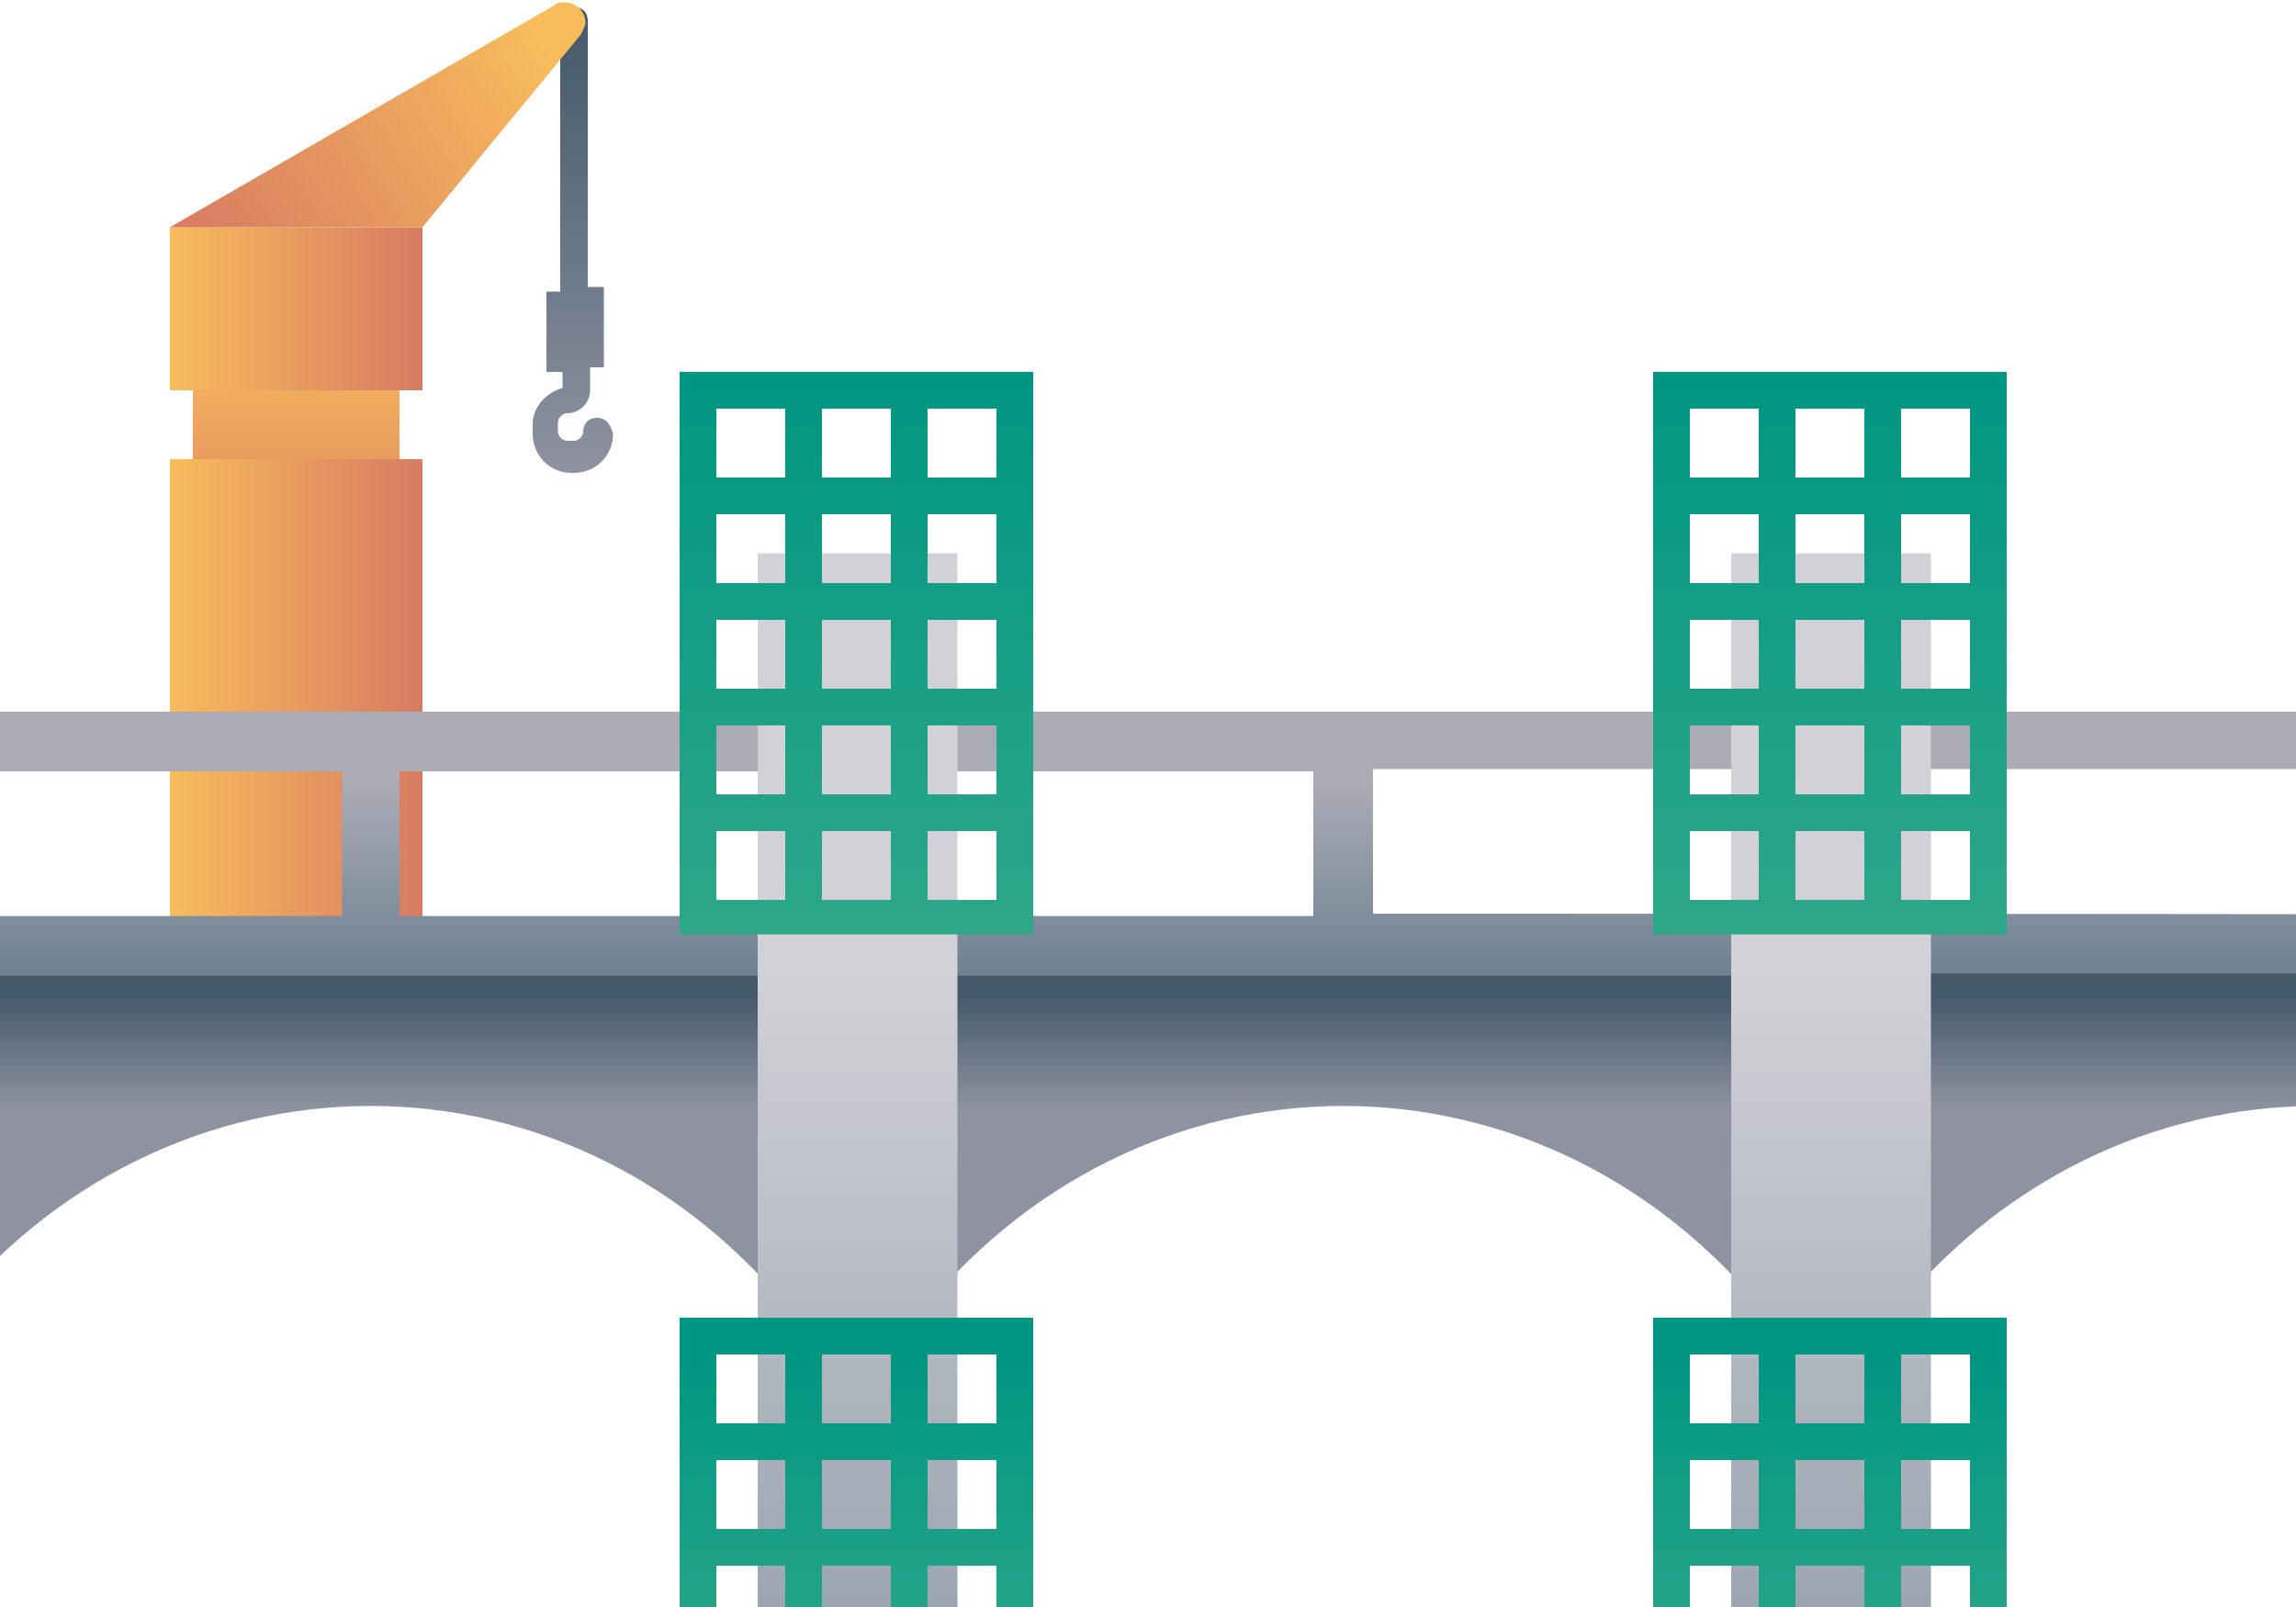 <?xml version="1.0" encoding="utf-8"?>
<!-- Generator: Adobe Illustrator 28.3.0, SVG Export Plug-In . SVG Version: 6.00 Build 0)  -->
<svg version="1.1" id="_レイヤー_2" xmlns="http://www.w3.org/2000/svg" xmlns:xlink="http://www.w3.org/1999/xlink" x="0px"
	 y="0px" viewBox="0 0 100 70" style="enable-background:new 0 0 100 70;" xml:space="preserve">
<style type="text/css">
	.st0{clip-path:url(#SVGID_00000070837527274427949740000003292155031010430381_);}
	.st1{fill:url(#SVGID_00000107576372856632257140000011096235656459367834_);}
	.st2{fill:url(#SVGID_00000073720876671011192170000000429144072923255947_);}
	.st3{fill:url(#SVGID_00000136374012335005186650000015649421636738201216_);}
	.st4{fill:url(#SVGID_00000044147862724092713460000007900318524233768865_);}
	.st5{fill:url(#SVGID_00000088128249220467489120000012433008582599219345_);}
	.st6{fill:url(#SVGID_00000010307070289153798400000003272235061646521772_);}
	.st7{fill:url(#SVGID_00000139972476757323968400000000836574851073867177_);}
	.st8{fill:#D3BD9D;}
	.st9{fill:url(#SVGID_00000142871317332141840850000014414883940725038223_);}
	.st10{fill:url(#SVGID_00000069379725882155400140000014207589098452409748_);}
	.st11{fill:url(#SVGID_00000035508297050939102220000014313322533889684132_);}
	.st12{fill:url(#SVGID_00000061436658503899184100000015269740578562322601_);}
	.st13{fill:#DAD1C2;}
	.st14{fill:url(#SVGID_00000125594166548850116190000001361754760403127936_);}
	.st15{fill:url(#SVGID_00000162310294330866601520000018203026425813149873_);}
	.st16{fill:url(#SVGID_00000054232293287935806090000006814502496634906289_);}
	.st17{fill:url(#SVGID_00000172430099057063424450000015548958473117001088_);}
</style>
<g>
	<defs>
		<rect id="SVGID_1_" width="100" height="70"/>
	</defs>
	<clipPath id="SVGID_00000000923692579842939190000006700708134138973844_">
		<use xlink:href="#SVGID_1_"  style="overflow:visible;"/>
	</clipPath>
	<g style="clip-path:url(#SVGID_00000000923692579842939190000006700708134138973844_);">
		
			<linearGradient id="SVGID_00000076568838265926813190000002201454299116877237_" gradientUnits="userSpaceOnUse" x1="24.807" y1="70.605" x2="24.807" y2="50.818" gradientTransform="matrix(1 0 0 -1 0 71.49)">
			<stop  offset="0" style="stop-color:#445A6B"/>
			<stop  offset="1" style="stop-color:#8F92A1"/>
		</linearGradient>
		<path style="fill:url(#SVGID_00000076568838265926813190000002201454299116877237_);" d="M26,18.2c-0.4,0-0.6,0.3-0.6,0.6
			c0,0.2-0.2,0.4-0.4,0.4h-0.3c-0.2,0-0.4-0.2-0.4-0.4v-0.4c0-0.2,0.2-0.4,0.4-0.4c0.5,0,1-0.4,1-1v-1l0,0h0.6v-3.5h-0.7V0.9
			c0-0.4-0.3-0.6-0.6-0.6c-0.4,0-0.6,0.3-0.6,0.6v11.8l0,0h-0.6v3.5h0.7v0.7c-0.7,0.2-1.3,0.8-1.3,1.6v0.4c0,0.9,0.7,1.7,1.7,1.7H25
			c0.9,0,1.7-0.7,1.7-1.7C26.6,18.5,26.4,18.2,26,18.2L26,18.2z"/>
		
			<linearGradient id="SVGID_00000040561890006319630060000015730673088594714559_" gradientUnits="userSpaceOnUse" x1="7.376" y1="58.035" x2="18.398" y2="58.035" gradientTransform="matrix(1 0 0 -1 0 71.49)">
			<stop  offset="0" style="stop-color:#F8BC5C"/>
			<stop  offset="1" style="stop-color:#D77B62"/>
		</linearGradient>
		<rect x="7.4" y="9.9" style="fill:url(#SVGID_00000040561890006319630060000015730673088594714559_);" width="11" height="7.1"/>
		
			<linearGradient id="SVGID_00000124142229123782252540000016301179545901782933_" gradientUnits="userSpaceOnUse" x1="7.376" y1="41.132" x2="18.398" y2="41.132" gradientTransform="matrix(1 0 0 -1 0 71.49)">
			<stop  offset="0" style="stop-color:#F8BC5C"/>
			<stop  offset="1" style="stop-color:#D77B62"/>
		</linearGradient>
		<rect x="7.4" y="20" style="fill:url(#SVGID_00000124142229123782252540000016301179545901782933_);" width="11" height="20.6"/>
		
			<linearGradient id="SVGID_00000024691013706039327820000006650879566105080236_" gradientUnits="userSpaceOnUse" x1="12.896" y1="57.543" x2="12.896" y2="45.104" gradientTransform="matrix(1 0 0 -1 0 71.49)">
			<stop  offset="0" style="stop-color:#F8BC5C"/>
			<stop  offset="1" style="stop-color:#D77B62"/>
		</linearGradient>
		<rect x="8.4" y="17" style="fill:url(#SVGID_00000024691013706039327820000006650879566105080236_);" width="9" height="3"/>
		
			<linearGradient id="SVGID_00000144316086283845593740000014251672319696507806_" gradientUnits="userSpaceOnUse" x1="24.203" y1="68.69" x2="9.119" y2="59.239" gradientTransform="matrix(1 0 0 -1 0 71.49)">
			<stop  offset="0" style="stop-color:#F8BC5C"/>
			<stop  offset="1" style="stop-color:#D77B62"/>
		</linearGradient>
		<path style="fill:url(#SVGID_00000144316086283845593740000014251672319696507806_);" d="M7.4,9.9h11l6.9-8.4
			c0.1-0.2,0.2-0.4,0.2-0.5c0-0.5-0.4-0.9-0.9-0.9l0,0c-0.2,0-0.3,0-0.4,0.1L7.4,9.9z"/>
		
			<linearGradient id="SVGID_00000132080224321557895690000014569525476246931853_" gradientUnits="userSpaceOnUse" x1="58.514" y1="28.088" x2="58.514" y2="23.186" gradientTransform="matrix(1 0 0 -1 0 71.49)">
			<stop  offset="0" style="stop-color:#445A6B"/>
			<stop  offset="1" style="stop-color:#8F92A1"/>
		</linearGradient>
		<path style="fill:url(#SVGID_00000132080224321557895690000014569525476246931853_);" d="M77.3,52v-9.6H39.7V52
			c-1,1-1.9,2-2.8,3.2c0.9,0.8,1.9,1.7,2.8,2.5c9.8-12.7,27.8-12.7,37.6,0c0.9-0.8,1.9-1.7,2.8-2.5C79.2,54,78.3,53,77.3,52z"/>
		
			<linearGradient id="SVGID_00000072281650630992328170000000778004722323105715_" gradientUnits="userSpaceOnUse" x1="16.15" y1="28.088" x2="16.15" y2="23.186" gradientTransform="matrix(1 0 0 -1 0 71.49)">
			<stop  offset="0" style="stop-color:#445A6B"/>
			<stop  offset="1" style="stop-color:#8F92A1"/>
		</linearGradient>
		<path style="fill:url(#SVGID_00000072281650630992328170000000778004722323105715_);" d="M34.9,52v-9.6H-3.6V53
			c-0.6,0.7-1.3,1.4-1.9,2.2c0.9,0.8,1.9,1.7,2.8,2.5C7.1,45,25.2,45,34.9,57.7c0.9-0.8,1.9-1.7,2.8-2.5C36.9,54,35.9,53,34.9,52
			L34.9,52z"/>
		<rect x="36.5" y="31.4" class="st8" width="1.7" height="9.5"/>
		<rect x="78.9" y="31.4" class="st8" width="1.7" height="9.5"/>
		
			<linearGradient id="SVGID_00000016759067383340614830000017293956031206295996_" gradientUnits="userSpaceOnUse" x1="56.93" y1="29.424" x2="56.93" y2="37.395" gradientTransform="matrix(1 0 0 -1 0 71.49)">
			<stop  offset="0" style="stop-color:#708393"/>
			<stop  offset="1" style="stop-color:#ABABB6"/>
		</linearGradient>
		<path style="fill:url(#SVGID_00000016759067383340614830000017293956031206295996_);" d="M59.8,39.8v-6.3h59.8V31H-10.9v2.6h25.8
			v6.3H-9.1v2.6h133.9v-2.6C124.8,39.8,59.8,39.8,59.8,39.8z M17.4,33.6h39.8v6.3H17.4V33.6z"/>
		<rect x="101.3" y="32.3" class="st8" width="1.7" height="9.5"/>
		
			<linearGradient id="SVGID_00000072999711950882203070000004231256428302029724_" gradientUnits="userSpaceOnUse" x1="37.328" y1="-20.585" x2="37.328" y2="29.162" gradientTransform="matrix(1 0 0 -1 0 71.49)">
			<stop  offset="0" style="stop-color:#708393"/>
			<stop  offset="1" style="stop-color:#D2D1D7"/>
		</linearGradient>
		
			<rect x="33" y="24.1" style="fill:url(#SVGID_00000072999711950882203070000004231256428302029724_);" width="8.7" height="68.3"/>
		
			<linearGradient id="SVGID_00000014612314951720850980000000527273662895147153_" gradientUnits="userSpaceOnUse" x1="100.887" y1="28.088" x2="100.887" y2="23.186" gradientTransform="matrix(1 0 0 -1 0 71.49)">
			<stop  offset="0" style="stop-color:#445A6B"/>
			<stop  offset="1" style="stop-color:#8F92A1"/>
		</linearGradient>
		<path style="fill:url(#SVGID_00000014612314951720850980000000527273662895147153_);" d="M119.7,52v-9.6H82.1V52
			c-1,1-1.9,2-2.8,3.2c0.9,0.8,1.9,1.7,2.8,2.5c9.8-12.7,27.8-12.7,37.6,0c0.9-0.8,1.9-1.7,2.8-2.5C121.6,54,120.7,53,119.7,52z"/>
		
			<linearGradient id="SVGID_00000182521527864702912920000017324168611098049423_" gradientUnits="userSpaceOnUse" x1="79.7" y1="-20.585" x2="79.7" y2="29.162" gradientTransform="matrix(1 0 0 -1 0 71.49)">
			<stop  offset="0" style="stop-color:#708393"/>
			<stop  offset="1" style="stop-color:#D2D1D7"/>
		</linearGradient>
		
			<rect x="75.4" y="24.1" style="fill:url(#SVGID_00000182521527864702912920000017324168611098049423_);" width="8.7" height="66.2"/>
		<rect x="-7.5" y="42.4" class="st13" width="4.9" height="50"/>
		
			<linearGradient id="SVGID_00000033355649727536948210000011560630684034358700_" gradientUnits="userSpaceOnUse" x1="37.323" y1="-14.14" x2="37.323" y2="55.278" gradientTransform="matrix(1 0 0 -1 0 71.49)">
			<stop  offset="0" style="stop-color:#83C797"/>
			<stop  offset="1" style="stop-color:#009682"/>
		</linearGradient>
		<path style="fill:url(#SVGID_00000033355649727536948210000011560630684034358700_);" d="M43.4,16.2H29.6v24.5H45V16.2H43.4z
			 M38.8,17.8v3h-3v-3H38.8z M35.8,30v-3h3v3C38.8,30,35.8,30,35.8,30z M38.8,31.6v3h-3v-3H38.8z M35.8,25.4v-3h3v3
			C38.8,25.4,35.8,25.4,35.8,25.4z M31.2,17.8h3v3h-3V17.8z M31.2,22.4h3v3h-3C31.2,25.4,31.2,22.4,31.2,22.4z M31.2,27h3v3h-3V27z
			 M31.2,31.6h3v3h-3V31.6z M31.2,39.2v-3h3v3H31.2z M35.8,39.2v-3h3v3C38.8,39.2,35.8,39.2,35.8,39.2z M43.4,39.2h-3v-3h3V39.2z
			 M43.4,34.6h-3v-3h3C43.4,31.6,43.4,34.6,43.4,34.6z M43.4,30h-3v-3h3V30z M43.4,25.4h-3v-3h3V25.4z M43.4,20.8h-3v-3h3V20.8z"/>
		
			<linearGradient id="SVGID_00000004513863503165071920000009067851977548164015_" gradientUnits="userSpaceOnUse" x1="79.696" y1="-14.14" x2="79.696" y2="55.278" gradientTransform="matrix(1 0 0 -1 0 71.49)">
			<stop  offset="0" style="stop-color:#83C797"/>
			<stop  offset="1" style="stop-color:#009682"/>
		</linearGradient>
		<path style="fill:url(#SVGID_00000004513863503165071920000009067851977548164015_);" d="M85.8,16.2H72v24.5h15.4V16.2H85.8z
			 M81.2,17.8v3h-3v-3H81.2z M78.2,30v-3h3v3H78.2z M81.2,31.6v3h-3v-3H81.2z M78.2,25.4v-3h3v3H78.2z M73.6,17.8h3v3h-3V17.8z
			 M73.6,22.4h3v3h-3C73.6,25.4,73.6,22.4,73.6,22.4z M73.6,27h3v3h-3V27z M73.6,31.6h3v3h-3V31.6z M73.6,39.2v-3h3v3H73.6z
			 M78.2,39.2v-3h3v3H78.2z M85.8,39.2h-3v-3h3V39.2z M85.8,34.6h-3v-3h3C85.8,31.6,85.8,34.6,85.8,34.6z M85.8,30h-3v-3h3V30z
			 M85.8,25.4h-3v-3h3V25.4z M85.8,20.8h-3v-3h3V20.8z"/>
		
			<linearGradient id="SVGID_00000122710711485301809160000008383296304370023078_" gradientUnits="userSpaceOnUse" x1="37.323" y1="-27.482" x2="37.323" y2="12.399" gradientTransform="matrix(1 0 0 -1 0 71.49)">
			<stop  offset="0" style="stop-color:#83C797"/>
			<stop  offset="1" style="stop-color:#009682"/>
		</linearGradient>
		<path style="fill:url(#SVGID_00000122710711485301809160000008383296304370023078_);" d="M43.4,57.4H29.6V82H45V57.4H43.4z
			 M38.8,59v3h-3v-3H38.8z M35.8,71.2v-3h3v3C38.8,71.2,35.8,71.2,35.8,71.2z M38.8,72.8v3h-3v-3H38.8z M35.8,66.6v-3h3v3
			C38.8,66.6,35.8,66.6,35.8,66.6z M31.2,59h3v3h-3V59z M31.2,63.6h3v3h-3V63.6z M31.2,68.2h3v3h-3V68.2z M31.2,72.8h3v3h-3V72.8z
			 M31.2,80.4v-3h3v3H31.2z M35.8,80.4v-3h3v3C38.8,80.4,35.8,80.4,35.8,80.4z M43.4,80.4h-3v-3h3V80.4z M43.4,75.8h-3v-3h3V75.8z
			 M43.4,71.2h-3v-3h3V71.2z M43.4,66.6h-3v-3h3V66.6z M43.4,62h-3v-3h3V62z"/>
		
			<linearGradient id="SVGID_00000039117826207218883810000003185509667752706447_" gradientUnits="userSpaceOnUse" x1="79.696" y1="-27.482" x2="79.696" y2="12.399" gradientTransform="matrix(1 0 0 -1 0 71.49)">
			<stop  offset="0" style="stop-color:#83C797"/>
			<stop  offset="1" style="stop-color:#009682"/>
		</linearGradient>
		<path style="fill:url(#SVGID_00000039117826207218883810000003185509667752706447_);" d="M85.8,57.4H72V82h15.4V57.4H85.8z
			 M81.2,59v3h-3v-3H81.2z M78.2,71.2v-3h3v3H78.2z M81.2,72.8v3h-3v-3H81.2z M78.2,66.6v-3h3v3H78.2z M73.6,59h3v3h-3V59z
			 M73.6,63.6h3v3h-3V63.6z M73.6,68.2h3v3h-3V68.2z M73.6,72.8h3v3h-3V72.8z M73.6,80.4v-3h3v3H73.6z M78.2,80.4v-3h3v3H78.2z
			 M85.8,80.4h-3v-3h3V80.4z M85.8,75.8h-3v-3h3V75.8z M85.8,71.2h-3v-3h3V71.2z M85.8,66.6h-3v-3h3V66.6z M85.8,62h-3v-3h3V62z"/>
	</g>
</g>
</svg>

